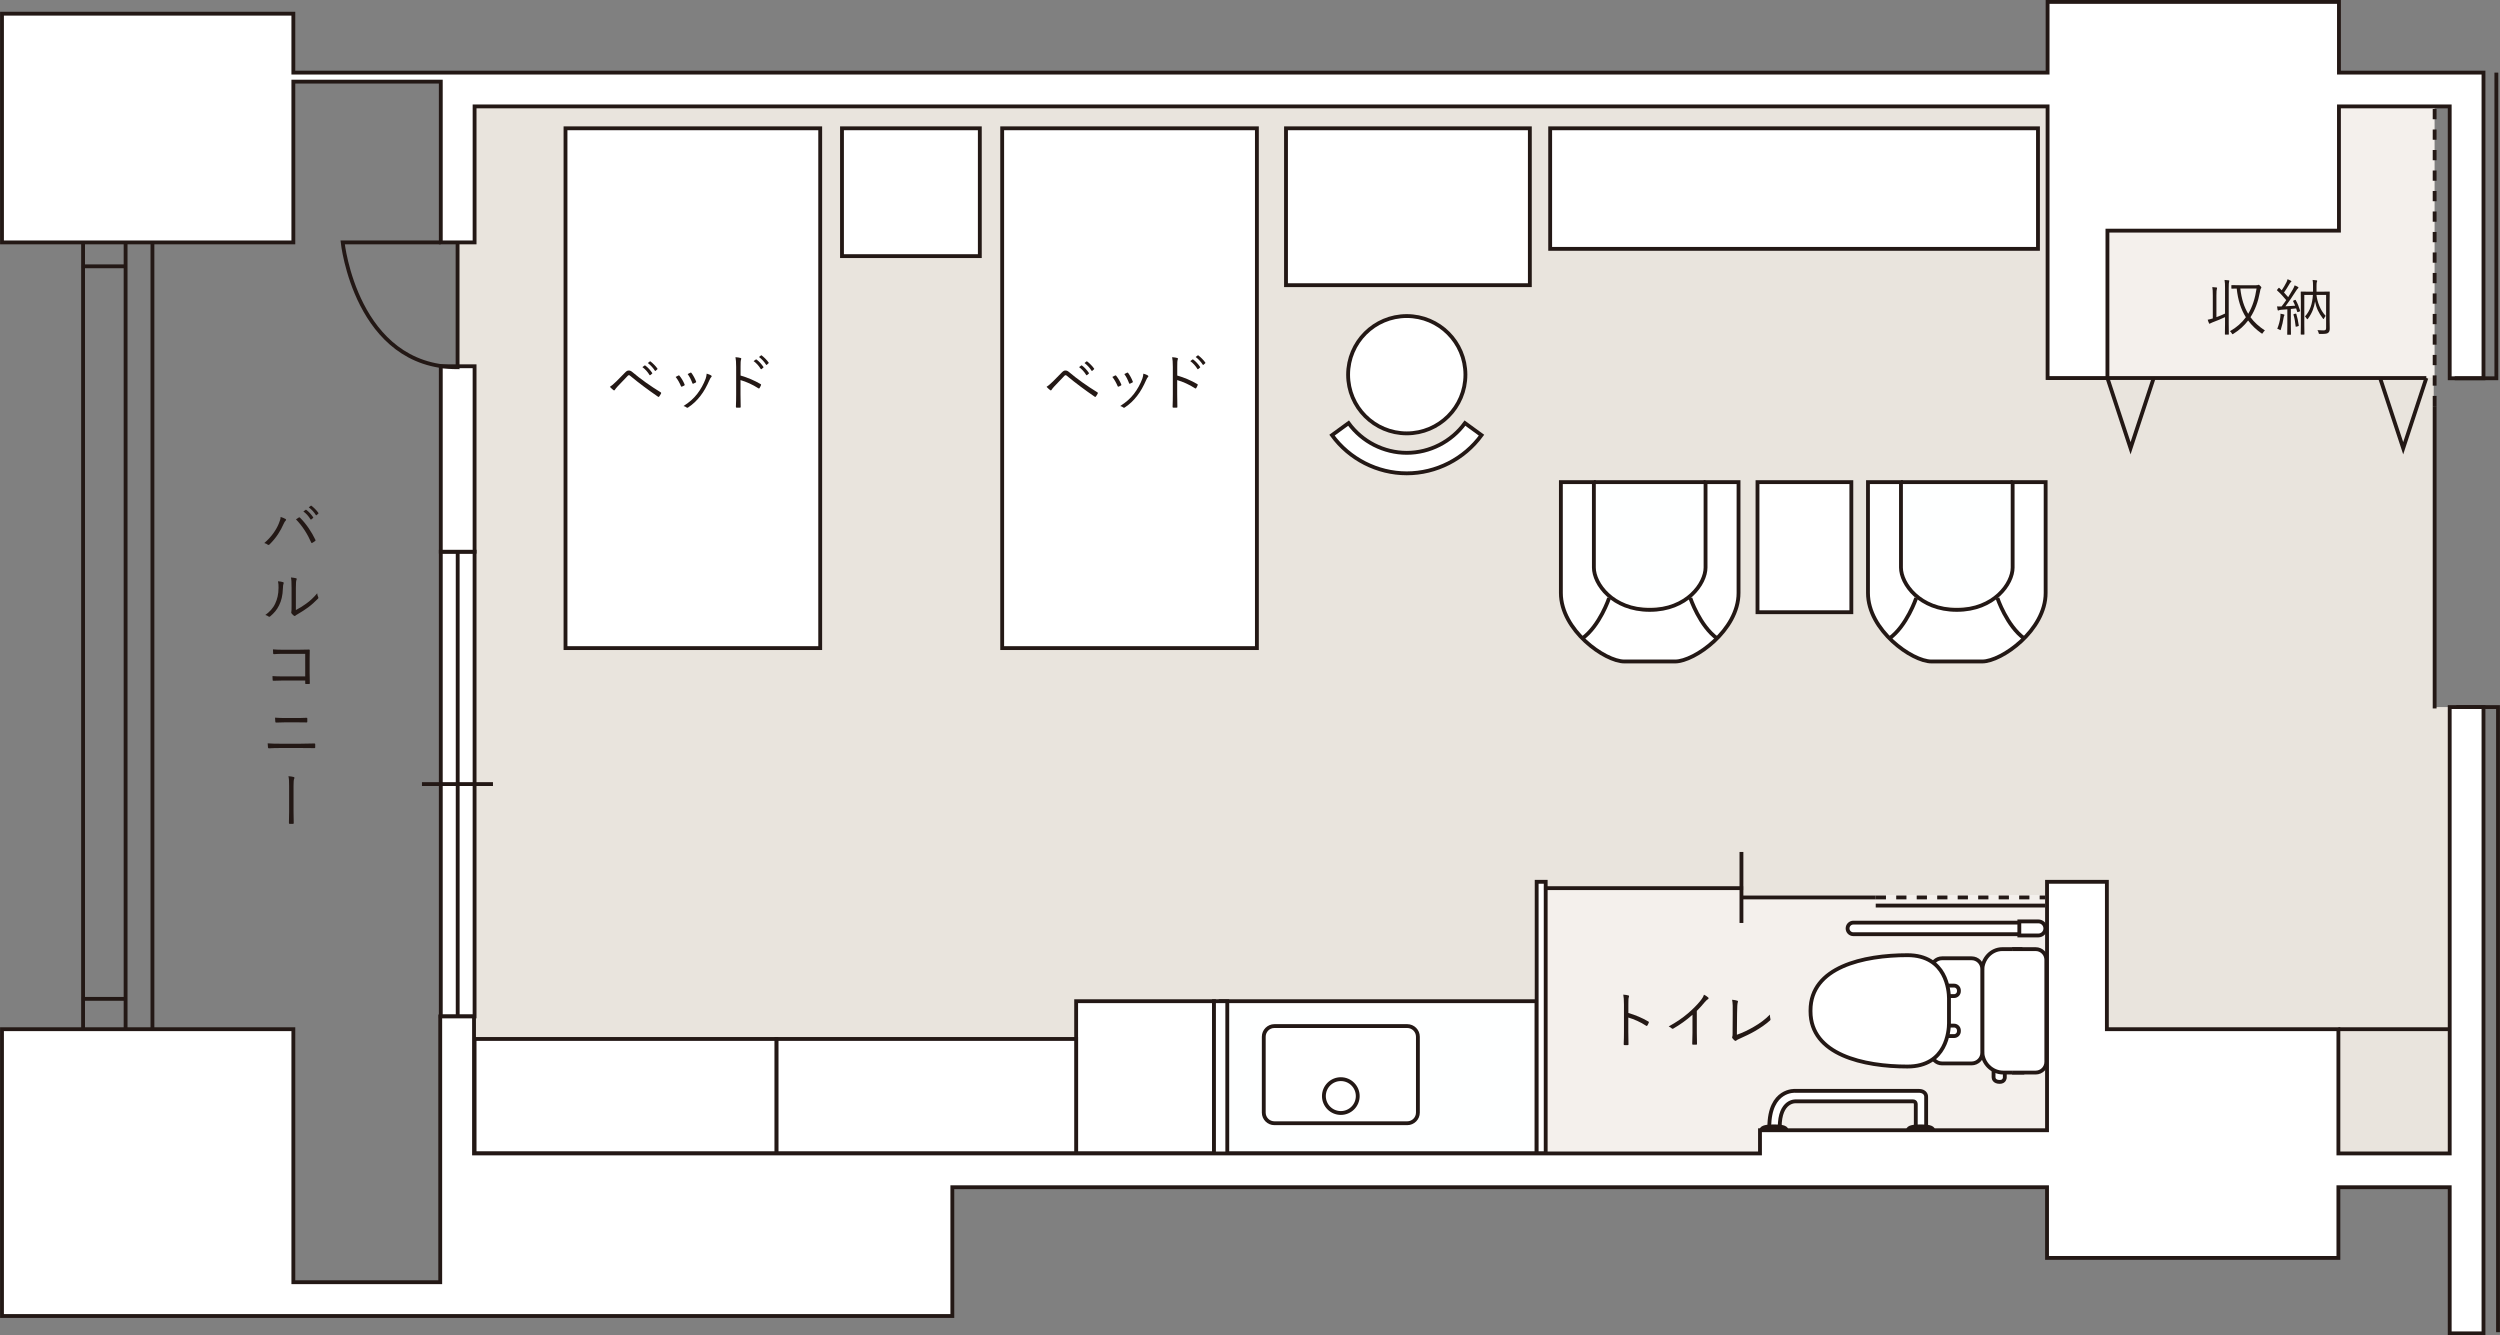 <?xml version="1.0" encoding="utf-8"?>
<!-- Generator: Adobe Illustrator 25.0.0, SVG Export Plug-In . SVG Version: 6.00 Build 0)  -->
<svg version="1.1" xmlns="http://www.w3.org/2000/svg" xmlns:xlink="http://www.w3.org/1999/xlink" x="0px" y="0px" width="488px"
	 height="260.645px" viewBox="0 0 488 260.645" style="enable-background:new 0 0 488 260.645;" xml:space="preserve">
<rect x="0" y="0" width="488" height="260.645" fill="#808080" stroke="none"/>
<style type="text/css">
	.st0{fill:#FFFFFF;}
	.st1{fill:#F4F0EC;}
	.st2{fill:#E9E4DD;}
	.st3{fill:#FEFFFF;}
	.st4{fill:#FFFFFF;stroke:#231815;stroke-width:0.75;}
	.st5{fill:none;stroke:#231815;stroke-width:0.75;}
	.st6{fill:#231815;}
	.st7{fill:#FFFFFF;stroke:#231815;stroke-width:0.75;stroke-dasharray:2;}
</style>
<g id="レイヤー_1">
</g>
<g id="moji">
	<g>
		<rect x="239.566" y="195.434" class="st0" width="60.391" height="29.716"/>
		<rect x="301.932" y="176.2" class="st1" width="97.512" height="48.739"/>
		<rect x="301.881" y="174.079" class="st1" width="37.989" height="7.14"/>
		<rect x="456.479" y="199.647" class="st1" width="16.92" height="25.504"/>
		<rect x="89.016" y="19.831" class="st2" width="386.048" height="205.32"/>
		<rect x="300.871" y="174.701" class="st1" width="101.21" height="53.672"/>
		<rect x="400.842" y="19.003" class="st1" width="74.388" height="54.71"/>
		<rect x="301.382" y="173.366" class="st1" width="38.549" height="6.795"/>
		<rect x="237.693" y="195.403" class="st3" width="62.385" height="30.315"/>
		<rect x="308.298" y="94.112" class="st3" width="26.819" height="24.329"/>
		<rect x="368.258" y="94.112" class="st3" width="26.819" height="24.329"/>
		<rect x="469.671" y="138.021" class="st2" width="8.511" height="86.968"/>
		<g>
			<path class="st4" d="M373.961,220.05v-4.489c0,0,0.032-0.581-0.548-0.581c-0.584,0-22.87,0-22.87,0s-3.145-0.246-3.145,5.07
				h-2.03c0-7.515,5.085-7.116,5.085-7.116s22.258,0,24.027,0c1.637,0,1.503,1.221,1.503,1.221v5.895H373.961z"/>
			<path class="st4" d="M348.76,220.622c-0.13-0.647-1.198-0.756-2.492-0.756c-1.299,0-2.365,0.109-2.492,0.756H348.76z"/>
			<path class="st4" d="M377.386,220.622c-0.126-0.647-1.194-0.756-2.492-0.756c-1.298,0-2.362,0.109-2.492,0.756H377.386z"/>
		</g>
		<g>
			<path class="st4" d="M394.951,182.358h-33.177c-0.625,0-1.128-0.507-1.128-1.131l0,0c0-0.624,0.503-1.13,1.128-1.13h33.177
				V182.358z"/>
			<path class="st4" d="M394.172,182.603h3.707c0.759,0,1.375-0.615,1.375-1.377l0,0c0-0.755-0.616-1.371-1.375-1.371h-3.707
				V182.603z"/>
		</g>
		<rect x="210.064" y="195.434" class="st4" width="26.905" height="29.716"/>
		<rect x="151.548" y="202.805" class="st4" width="58.516" height="22.346"/>
		<rect x="92.639" y="202.805" class="st4" width="58.909" height="22.346"/>
		<rect x="164.355" y="25.044" class="st4" width="26.905" height="24.951"/>
		<rect x="251.028" y="25.044" class="st4" width="47.598" height="30.621"/>
		<rect x="343.064" y="94.112" class="st4" width="18.318" height="25.392"/>
		<rect x="302.593" y="25.044" class="st4" width="95.22" height="23.534"/>
		<rect x="86.042" y="107.696" class="st4" width="6.596" height="90.711"/>
		<line class="st5" x1="89.342" y1="107.696" x2="89.342" y2="198.408"/>
		<line class="st5" x1="96.227" y1="153.052" x2="82.367" y2="153.052"/>
		<line class="st5" x1="339.931" y1="166.301" x2="339.931" y2="180.161"/>
		<rect x="238.266" y="195.434" class="st5" width="61.691" height="29.716"/>
		<rect x="236.969" y="195.434" class="st4" width="2.597" height="30.851"/>
		<g>
			<path class="st0" d="M248.763,219.256c-1.143,0-2.077-0.935-2.077-2.077v-14.813c0-1.143,0.935-2.077,2.077-2.077h25.933
				c1.142,0,2.077,0.935,2.077,2.077v14.813c0,1.143-0.935,2.077-2.077,2.077H248.763z"/>
			<path class="st5" d="M248.763,219.256c-1.143,0-2.077-0.935-2.077-2.077v-14.813c0-1.143,0.935-2.077,2.077-2.077h25.933
				c1.142,0,2.077,0.935,2.077,2.077v14.813c0,1.143-0.935,2.077-2.077,2.077H248.763z"/>
		</g>
		<g>
			<g>
				<path class="st6" d="M317.859,197.737c1.379,0.396,2.71,0.96,3.91,1.667c0.096,0.048,0.119,0.108,0.084,0.192
					c-0.084,0.216-0.192,0.432-0.288,0.587c-0.072,0.097-0.12,0.12-0.229,0.049c-1.115-0.732-2.398-1.296-3.489-1.607v2.782
					c0,0.731,0.023,1.667,0.035,2.447c0.013,0.119-0.023,0.155-0.155,0.155c-0.18,0.012-0.42,0.012-0.612,0
					c-0.132,0-0.168-0.036-0.168-0.168c0.036-0.768,0.049-1.703,0.049-2.435v-5.337c0-0.899-0.049-1.511-0.133-1.919
					c0.42,0.036,0.78,0.084,0.996,0.156c0.191,0.048,0.144,0.18,0.084,0.359c-0.072,0.204-0.084,0.563-0.084,1.331V197.737z"/>
				<path class="st6" d="M331.22,201.599c0,0.72,0.012,1.403,0.036,2.171c0.012,0.107-0.024,0.144-0.12,0.144
					c-0.216,0.012-0.479,0.012-0.695,0c-0.096,0-0.12-0.036-0.12-0.144c0.024-0.72,0.048-1.439,0.048-2.135v-3.551
					c-1.259,1.115-2.435,1.932-3.766,2.711c-0.108,0.06-0.192,0.036-0.276-0.048c-0.155-0.156-0.371-0.276-0.6-0.384
					c1.487-0.815,2.734-1.68,3.73-2.531c0.911-0.779,1.763-1.631,2.326-2.314c0.504-0.611,0.72-0.972,0.828-1.355
					c0.323,0.168,0.647,0.36,0.827,0.54c0.12,0.12,0.096,0.264-0.048,0.336s-0.372,0.288-0.672,0.636
					c-0.504,0.611-0.936,1.091-1.499,1.655V201.599z"/>
				<path class="st6" d="M339.04,201.983c1.151-0.408,2.158-0.888,3.298-1.548c1.224-0.707,2.219-1.438,3.143-2.387
					c0.012,0.312,0.048,0.636,0.107,0.864c0.036,0.119,0.024,0.191-0.071,0.275c-0.888,0.804-1.955,1.512-2.999,2.111
					c-0.923,0.539-1.847,0.947-2.938,1.451c-0.287,0.132-0.527,0.228-0.636,0.348c-0.107,0.107-0.228,0.107-0.335,0.023
					c-0.145-0.119-0.324-0.3-0.456-0.479c-0.072-0.096-0.06-0.18-0.012-0.288c0.048-0.119,0.06-0.264,0.06-0.611l0.024-3.874
					c0.012-1.223,0.023-2.003-0.12-2.723c0.372,0.036,0.839,0.12,1.02,0.192c0.144,0.048,0.155,0.144,0.084,0.336
					c-0.072,0.18-0.12,0.815-0.132,2.183L339.04,201.983z"/>
			</g>
		</g>
		<g>
			<g>
				<path class="st6" d="M434.327,56.29c0-0.852-0.013-1.175-0.097-1.643c0.324,0.012,0.576,0.036,0.804,0.072
					c0.084,0.012,0.132,0.048,0.132,0.096c0,0.06-0.023,0.12-0.048,0.204c-0.048,0.144-0.072,0.443-0.072,1.247v6.884
					c0,1.391,0.024,2.015,0.024,2.075c0,0.084-0.012,0.096-0.096,0.096h-0.576c-0.084,0-0.096-0.012-0.096-0.096
					c0-0.06,0.024-0.671,0.024-2.062v-1.26c-0.756,0.36-1.596,0.708-2.411,1.008c-0.252,0.096-0.42,0.168-0.456,0.204
					c-0.06,0.06-0.096,0.084-0.144,0.084s-0.084-0.048-0.12-0.12c-0.096-0.204-0.18-0.42-0.252-0.672
					c0.3-0.048,0.612-0.132,0.996-0.252v-4.461c0-0.852-0.024-1.188-0.097-1.655c0.312,0.012,0.564,0.036,0.804,0.072
					c0.072,0.012,0.132,0.036,0.132,0.096c0,0.072-0.023,0.12-0.048,0.216c-0.048,0.144-0.084,0.444-0.084,1.248v4.233
					c0.588-0.216,1.151-0.432,1.68-0.695V56.29z M440.335,55.679c0.276,0,0.349-0.012,0.42-0.06
					c0.048-0.024,0.084-0.036,0.132-0.036c0.061,0,0.145,0.048,0.336,0.252c0.156,0.144,0.192,0.228,0.192,0.288
					c0,0.06-0.036,0.132-0.084,0.192c-0.084,0.084-0.132,0.3-0.204,0.72c-0.336,1.835-0.924,3.466-1.835,4.881
					c0.743,1.007,1.679,1.847,2.818,2.591c-0.156,0.132-0.288,0.288-0.396,0.467c-0.072,0.108-0.096,0.156-0.145,0.156
					c-0.035,0-0.084-0.036-0.167-0.084c-1.02-0.72-1.871-1.535-2.567-2.483c-0.755,0.996-1.69,1.859-2.854,2.579
					c-0.084,0.06-0.144,0.096-0.191,0.096s-0.084-0.06-0.156-0.18c-0.096-0.167-0.216-0.312-0.348-0.408
					c1.308-0.744,2.327-1.655,3.106-2.722c-0.947-1.511-1.547-3.334-1.787-5.601c-0.659,0.012-0.899,0.024-0.947,0.024
					c-0.084,0-0.096-0.012-0.096-0.108v-0.504c0-0.072,0.012-0.084,0.096-0.084c0.06,0,0.42,0.024,1.522,0.024H440.335z
					 M437.314,56.326c0.216,2.003,0.731,3.598,1.535,4.929c0.852-1.415,1.354-3.07,1.631-4.929H437.314z"/>
				<path class="st6" d="M447.964,58.557c0.097-0.036,0.12-0.048,0.168,0.036c0.384,0.672,0.624,1.319,0.852,2.051
					c0.024,0.096,0.013,0.12-0.132,0.168l-0.239,0.084c-0.156,0.048-0.181,0.036-0.204-0.048l-0.204-0.647
					c-0.348,0.048-0.695,0.084-1.031,0.108v3.202c0,1.307,0.023,1.691,0.023,1.751c0,0.084-0.012,0.084-0.096,0.084h-0.539
					c-0.084,0-0.097,0-0.097-0.084c0-0.072,0.024-0.444,0.024-1.751v-3.13c-0.408,0.036-0.804,0.06-1.176,0.084
					c-0.275,0.024-0.407,0.072-0.468,0.108c-0.048,0.024-0.084,0.048-0.132,0.048c-0.06,0-0.107-0.06-0.132-0.156
					c-0.036-0.18-0.06-0.384-0.096-0.66c0.275,0.024,0.479,0.036,0.779,0.024h0.096c0.324-0.408,0.624-0.828,0.912-1.247
					c-0.552-0.66-1.14-1.319-1.764-1.871c-0.071-0.072-0.071-0.084,0.024-0.192l0.216-0.264c0.096-0.108,0.12-0.108,0.192-0.036
					l0.455,0.444c0.324-0.48,0.66-1.043,0.936-1.595c0.108-0.228,0.156-0.384,0.192-0.564c0.216,0.072,0.443,0.18,0.636,0.288
					c0.084,0.048,0.119,0.084,0.119,0.144c0,0.06-0.035,0.096-0.096,0.132c-0.084,0.06-0.132,0.12-0.216,0.252
					c-0.42,0.708-0.72,1.211-1.127,1.787c0.275,0.288,0.539,0.575,0.815,0.899c0.312-0.504,0.611-1.008,0.911-1.523
					c0.168-0.3,0.264-0.527,0.348-0.779c0.229,0.084,0.432,0.18,0.636,0.3c0.072,0.036,0.108,0.084,0.108,0.144
					c0,0.06-0.036,0.096-0.108,0.156c-0.107,0.096-0.216,0.228-0.407,0.54c-0.672,1.067-1.344,2.063-2.027,2.951
					c0.612-0.024,1.224-0.072,1.896-0.12c-0.108-0.288-0.24-0.564-0.384-0.84c-0.049-0.083-0.036-0.12,0.107-0.18L447.964,58.557z
					 M445.865,61.639c-0.036,0.06-0.084,0.228-0.12,0.456c-0.096,0.635-0.264,1.379-0.516,2.183c-0.035,0.12-0.06,0.168-0.107,0.168
					c-0.036,0-0.084-0.036-0.18-0.096c-0.108-0.072-0.3-0.144-0.42-0.168c0.323-0.827,0.516-1.571,0.588-2.207
					c0.035-0.3,0.048-0.504,0.035-0.744c0.252,0.048,0.48,0.096,0.612,0.132c0.12,0.036,0.168,0.072,0.168,0.132
					C445.926,61.544,445.902,61.579,445.865,61.639z M448.061,61.232c0.12-0.036,0.155-0.024,0.18,0.06
					c0.216,0.695,0.359,1.403,0.479,2.219c0.012,0.096,0,0.132-0.144,0.168l-0.264,0.072c-0.168,0.048-0.192,0.048-0.204-0.06
					c-0.084-0.852-0.216-1.571-0.42-2.254c-0.024-0.084-0.012-0.108,0.12-0.144L448.061,61.232z M454.74,62.431
					c0,0.864,0.024,1.343,0.024,1.655c0,0.432-0.06,0.66-0.276,0.852c-0.216,0.192-0.443,0.252-1.606,0.252
					c-0.229,0-0.24-0.012-0.3-0.252c-0.048-0.204-0.12-0.336-0.216-0.492c0.432,0.036,0.863,0.048,1.163,0.048
					c0.408,0,0.527-0.096,0.527-0.492v-6.429h-1.883c0.156,1.308,0.708,2.951,1.799,4.09c-0.119,0.144-0.239,0.312-0.312,0.48
					c-0.048,0.096-0.072,0.132-0.107,0.132c-0.024,0-0.072-0.036-0.133-0.12c-0.791-1.02-1.283-2.027-1.522-3.322
					c-0.181,1.164-0.54,2.231-1.367,3.358c-0.061,0.084-0.097,0.12-0.145,0.12c-0.036,0-0.071-0.036-0.12-0.12
					c-0.096-0.168-0.228-0.312-0.335-0.42c1.019-1.127,1.427-2.458,1.547-4.198H449.8v5.853c0,1.211,0.023,1.715,0.023,1.775
					c0,0.096-0.012,0.108-0.084,0.108h-0.54c-0.084,0-0.096-0.012-0.096-0.108c0-0.06,0.024-0.552,0.024-1.835v-4.498
					c0-1.283-0.024-1.799-0.024-1.859c0-0.084,0.012-0.096,0.096-0.096c0.061,0,0.444,0.024,1.535,0.024h0.768v-1.127
					c0-0.492-0.012-0.816-0.084-1.164c0.288,0.012,0.504,0.036,0.756,0.072c0.096,0.012,0.145,0.06,0.145,0.108
					c0,0.084-0.036,0.144-0.072,0.228c-0.048,0.132-0.061,0.324-0.061,0.756v1.127h0.948c1.091,0,1.475-0.024,1.535-0.024
					c0.084,0,0.096,0.012,0.096,0.096c0,0.06-0.024,0.636-0.024,1.895V62.431z"/>
			</g>
		</g>
		<g>
			<g>
				<path class="st6" d="M54.396,102.26c0.252-0.612,0.372-0.96,0.384-1.355c0.396,0.132,0.744,0.264,0.948,0.396
					c0.168,0.096,0.132,0.229,0.024,0.336c-0.132,0.132-0.252,0.3-0.42,0.684c-0.576,1.308-1.391,2.65-2.71,3.946
					c-0.12,0.119-0.264,0.144-0.372,0.048c-0.132-0.12-0.372-0.24-0.66-0.312C53.005,104.802,53.94,103.375,54.396,102.26z
					 M58.306,101.024c0.108-0.061,0.156-0.072,0.251,0.023c1.284,1.271,2.291,2.843,2.999,4.306c0.06,0.108,0.06,0.18-0.048,0.252
					c-0.132,0.096-0.348,0.264-0.564,0.372c-0.108,0.06-0.144,0.036-0.192-0.072c-0.731-1.667-1.691-3.19-2.974-4.521
					C57.982,101.24,58.186,101.095,58.306,101.024z M59.649,99.525c0.048-0.036,0.084-0.036,0.132,0
					c0.479,0.335,1.007,0.923,1.355,1.451c0.036,0.048,0.024,0.096-0.024,0.132l-0.348,0.287c-0.06,0.049-0.12,0.036-0.156-0.023
					c-0.348-0.588-0.852-1.151-1.392-1.535L59.649,99.525z M60.656,98.733c0.048-0.036,0.084-0.048,0.132-0.012
					c0.48,0.371,1.02,0.899,1.367,1.403c0.036,0.06,0.024,0.096-0.036,0.144l-0.324,0.288c-0.048,0.048-0.096,0.048-0.144-0.024
					c-0.3-0.491-0.816-1.079-1.379-1.499L60.656,98.733z"/>
				<path class="st6" d="M55.259,113.638c0.132,0.049,0.144,0.156,0.084,0.3c-0.072,0.168-0.108,0.456-0.12,0.936
					c-0.048,1.367-0.3,2.399-0.744,3.286c-0.432,0.9-1.007,1.535-1.715,2.136c-0.132,0.119-0.24,0.132-0.336,0.048
					c-0.18-0.145-0.384-0.229-0.636-0.3c0.815-0.588,1.499-1.296,1.931-2.231c0.396-0.839,0.647-1.811,0.647-3.106
					c0-0.527-0.012-0.839-0.108-1.247C54.684,113.495,55.055,113.567,55.259,113.638z M57.754,119.084
					c0.792-0.42,1.403-0.804,2.039-1.271c0.696-0.491,1.416-1.151,2.123-2.003c0.024,0.265,0.084,0.528,0.204,0.756
					c0.048,0.108,0.06,0.18-0.072,0.312c-0.6,0.612-1.247,1.2-1.895,1.68c-0.647,0.468-1.319,0.911-2.075,1.343
					c-0.228,0.132-0.3,0.168-0.396,0.264c-0.108,0.097-0.228,0.097-0.324,0.013c-0.168-0.132-0.348-0.3-0.468-0.468
					c-0.072-0.108-0.048-0.192-0.024-0.3c0.036-0.145,0.048-0.372,0.048-1.188v-3.406c0-1.151-0.036-1.715-0.12-2.099
					c0.324,0.036,0.779,0.096,0.995,0.155c0.18,0.061,0.144,0.181,0.072,0.349c-0.072,0.168-0.108,0.611-0.108,1.583V119.084z"/>
				<path class="st6" d="M59.577,127.63h-4.354c-0.708,0-1.235,0.024-1.739,0.06c-0.12,0-0.156-0.035-0.168-0.155
					c-0.024-0.204-0.036-0.552-0.036-0.78c0.708,0.061,1.223,0.072,1.931,0.072h3.046c0.66,0,1.355-0.023,2.015-0.036
					c0.156,0,0.204,0.036,0.192,0.181c-0.012,0.563-0.024,1.163-0.024,1.774v2.603c0,0.72,0.024,1.535,0.036,2.027
					c0,0.12-0.024,0.144-0.144,0.144c-0.18,0.012-0.42,0.012-0.588,0c-0.144,0-0.168-0.012-0.168-0.156v-0.527h-4.354
					c-0.684,0-1.307,0.024-1.871,0.048c-0.096,0.012-0.12-0.023-0.132-0.144c-0.024-0.204-0.036-0.492-0.036-0.768
					c0.612,0.048,1.271,0.06,2.039,0.06h4.354V127.63z"/>
				<path class="st6" d="M54.732,146.012c-0.839,0-1.583,0.023-2.231,0.06c-0.132,0-0.167-0.036-0.192-0.168
					c-0.024-0.204-0.048-0.479-0.06-0.804c0.803,0.061,1.571,0.072,2.482,0.072h3.91c0.996,0,1.943-0.024,2.71-0.048
					c0.144,0,0.18,0.036,0.18,0.155c0.012,0.181,0.012,0.396,0,0.576c0,0.144-0.036,0.18-0.18,0.18
					c-0.768-0.023-1.787-0.023-2.674-0.023H54.732z M55.763,140.998c-0.671,0-1.271,0.024-1.859,0.048
					c-0.12,0-0.156-0.036-0.168-0.18c-0.024-0.24-0.048-0.516-0.048-0.779c0.744,0.06,1.379,0.071,2.063,0.071h1.931
					c0.816,0,1.511-0.012,2.171-0.048c0.096,0,0.132,0.036,0.132,0.145c0.012,0.191,0.012,0.419,0,0.611
					c0,0.132-0.036,0.156-0.144,0.156c-0.672-0.024-1.403-0.024-2.135-0.024H55.763z"/>
				<path class="st6" d="M56.435,153.358c0-0.804-0.012-1.331-0.132-1.847c0.408,0.036,0.827,0.096,1.02,0.156
					c0.18,0.06,0.18,0.18,0.108,0.323c-0.096,0.18-0.132,0.624-0.132,1.392v5.037c0,0.731,0.012,1.451,0.036,2.194
					c0,0.156-0.024,0.204-0.156,0.204h-0.612c-0.144-0.012-0.168-0.048-0.168-0.204c0.012-0.731,0.036-1.463,0.036-2.183V153.358z"
					/>
			</g>
		</g>
		<path class="st5" d="M75.918,251.128"/>
		
			<rect x="299.957" y="172.129" transform="matrix(-1 -1.224647e-16 1.224647e-16 -1 601.676 397.28)" class="st4" width="1.761" height="53.022"/>
		<line class="st5" x1="301.382" y1="173.366" x2="340.261" y2="173.366"/>
		<line class="st5" x1="399.689" y1="73.792" x2="473.62" y2="73.792"/>
		<line class="st5" x1="340.068" y1="175.181" x2="366.141" y2="175.181"/>
		<line class="st5" x1="366.141" y1="176.767" x2="399.236" y2="176.767"/>
		<line class="st7" x1="366.141" y1="175.181" x2="399.236" y2="175.181"/>
		<path class="st4" d="M389.141,208.921h2.196v1.467c0,0-0.045,0.8-0.983,0.8c-1.053,0-1.213-0.64-1.213-0.915
			C389.141,209.998,389.141,208.921,389.141,208.921z"/>
		<g>
			<path class="st0" d="M395.142,209.365c0,0-1.845,0-4.1,0c-2.255,0-4.1-1.87-4.1-4.155v-15.785c0-2.285,1.762-4.155,3.916-4.155
				s3.916,0,3.916,0"/>
			<path class="st5" d="M395.142,209.365c0,0-1.845,0-4.1,0c-2.255,0-4.1-1.87-4.1-4.155v-15.785c0-2.285,1.762-4.155,3.916-4.155
				s3.916,0,3.916,0"/>
		</g>
		<g>
			<path class="st0" d="M392.757,185.271h4.609c1.143,0,2.077,0.935,2.077,2.077v19.94c0,1.143-0.935,2.077-2.077,2.077h-4.609"/>
			<path class="st5" d="M392.757,185.271h4.609c1.143,0,2.077,0.935,2.077,2.077v19.94c0,1.143-0.935,2.077-2.077,2.077h-4.609"/>
		</g>
		<g>
			<path class="st0" d="M377.001,189.134c0-1.143,0.935-2.077,2.077-2.077h5.786c1.142,0,2.077,0.935,2.077,2.077v16.371
				c0,1.143-0.935,2.077-2.077,2.077h-5.786c-1.143,0-2.077-0.935-2.077-2.077V189.134z"/>
			<path class="st5" d="M377.001,189.134c0-1.143,0.935-2.077,2.077-2.077h5.786c1.142,0,2.077,0.935,2.077,2.077v16.371
				c0,1.143-0.935,2.077-2.077,2.077h-5.786c-1.143,0-2.077-0.935-2.077-2.077V189.134z"/>
		</g>
		<g>
			<g>
				<path class="st0" d="M379.732,200.198h1.707c0.516,0,0.938,0.422,0.938,0.937v0.17c0,0.516-0.422,0.937-0.938,0.937h-1.663"/>
				<path class="st5" d="M379.732,200.198h1.707c0.516,0,0.938,0.422,0.938,0.937v0.17c0,0.516-0.422,0.937-0.938,0.937h-1.663"/>
			</g>
			<g>
				<path class="st0" d="M379.732,192.391h1.707c0.516,0,0.938,0.422,0.938,0.937v0.169c0,0.516-0.422,0.937-0.938,0.937h-1.663"/>
				<path class="st5" d="M379.732,192.391h1.707c0.516,0,0.938,0.422,0.938,0.937v0.169c0,0.516-0.422,0.937-0.938,0.937h-1.663"/>
			</g>
		</g>
		<path class="st4" d="M380.44,194.858c-0.011-1.421-0.456-8.406-8.112-8.406c-8.519,0-18.915,2.29-18.915,10.764v0.205
			c0,8.475,10.396,10.766,18.915,10.766c7.693,0,8.102-7.056,8.112-8.43V194.858z"/>
		<polyline class="st5" points="411.372,73.792 415.886,87.498 415.886,87.498 420.4,73.792 		"/>
		<polyline class="st5" points="464.592,73.792 469.106,87.498 469.106,87.498 473.62,73.792 		"/>
		<line class="st4" x1="29.756" y1="15.947" x2="29.756" y2="200.828"/>
		<line class="st4" x1="24.517" y1="15.947" x2="24.517" y2="200.828"/>
		<line class="st4" x1="16.215" y1="14.173" x2="16.215" y2="200.828"/>
		<line class="st4" x1="15.978" y1="194.977" x2="24.565" y2="194.977"/>
		<line class="st4" x1="15.978" y1="51.984" x2="24.565" y2="51.984"/>
		<circle class="st4" cx="261.729" cy="213.953" r="3.303"/>
		<line class="st4" x1="475.242" y1="79.28" x2="475.242" y2="138.289"/>
		<line class="st7" x1="475.242" y1="79.28" x2="475.242" y2="20.711"/>
		<polyline class="st5" points="479.479,138.021 487.613,138.021 487.613,260.045 		"/>
		<polygon class="st4" points="478.182,138.021 478.182,225.151 473.572,225.151 473.289,225.151 456.455,225.151 456.455,200.899 
			411.262,200.899 411.262,172.129 399.58,172.129 399.58,200.899 399.58,203.262 399.58,220.622 343.549,220.622 343.549,225.151 
			92.529,225.151 92.529,198.408 85.933,198.408 85.933,230.902 85.933,236.931 85.933,250.288 57.262,250.288 57.262,229.986 
			57.262,226.362 57.262,200.899 0.387,200.899 0.387,256.884 53.518,256.884 57.262,256.884 85.933,256.884 175.768,256.884 
			185.896,256.884 185.896,231.747 256.519,231.747 399.58,231.747 399.58,245.545 456.455,245.545 456.455,231.747 
			478.182,231.747 478.182,260.27 484.778,260.27 484.778,138.021 		"/>
		<rect x="86.042" y="71.494" class="st4" width="6.596" height="36.202"/>
		<polygon class="st4" points="484.778,14.173 456.564,14.173 456.564,0.375 399.689,0.375 399.689,14.173 92.639,14.173 
			86.042,14.173 57.262,14.173 57.262,2.672 0.387,2.672 0.387,47.318 57.262,47.318 57.262,16.471 57.262,15.935 86.042,15.935 
			86.042,47.318 92.639,47.318 92.639,20.77 399.689,20.77 399.689,42.659 399.689,45.021 399.689,73.792 411.372,73.792 
			411.372,45.021 456.564,45.021 456.564,20.77 473.682,20.77 478.182,20.77 478.182,73.839 484.778,73.839 		"/>
		<polyline class="st5" points="479.156,73.839 487.29,73.839 487.29,14.173 		"/>
		<line class="st5" x1="456.455" y1="200.899" x2="478.382" y2="200.899"/>
		<path class="st5" d="M86.042,47.318H66.887c0,0,2.591,24.37,22.433,24.37V47.412"/>
		<circle class="st4" cx="274.6" cy="73.143" r="11.45"/>
		<path class="st4" d="M274.6,92.394c-5.741,0-11.197-2.784-14.595-7.447l3.232-2.355c2.647,3.634,6.896,5.803,11.362,5.803
			s8.715-2.169,11.362-5.803l3.232,2.355C285.797,89.61,280.341,92.394,274.6,92.394z"/>
		<g>
			<rect x="110.386" y="25.044" class="st4" width="49.719" height="101.464"/>
			<g>
				<g>
					<path class="st6" d="M120.322,74.434c0.42-0.42,1.055-1.067,1.703-1.727c0.288-0.288,0.456-0.384,0.708-0.384
						c0.24,0,0.432,0.072,0.731,0.324c1.535,1.307,3.526,2.722,5.505,3.934c0.108,0.06,0.12,0.132,0.072,0.228
						c-0.12,0.24-0.252,0.444-0.372,0.6c-0.06,0.084-0.12,0.108-0.216,0.036c-1.907-1.308-3.742-2.675-5.433-4.078
						c-0.072-0.06-0.144-0.132-0.24-0.132c-0.108,0-0.168,0.048-0.228,0.108c-0.54,0.54-1.199,1.235-2.015,2.111
						c-0.276,0.3-0.408,0.48-0.516,0.648c-0.072,0.12-0.168,0.132-0.276,0.048c-0.192-0.144-0.456-0.384-0.696-0.636
						C119.339,75.333,119.83,74.926,120.322,74.434z M125.815,71.351c0.06-0.048,0.096-0.036,0.144,0
						c0.48,0.336,1.007,0.923,1.355,1.451c0.036,0.048,0.024,0.096-0.024,0.132l-0.348,0.288c-0.06,0.048-0.12,0.036-0.156-0.024
						c-0.348-0.588-0.852-1.151-1.391-1.535L125.815,71.351z M126.834,70.56c0.048-0.036,0.084-0.048,0.132-0.012
						c0.48,0.372,1.02,0.9,1.368,1.403c0.036,0.06,0.024,0.096-0.036,0.144l-0.324,0.288c-0.048,0.048-0.096,0.048-0.144-0.024
						c-0.3-0.492-0.815-1.079-1.379-1.499L126.834,70.56z"/>
					<path class="st6" d="M132.43,73.294c0.096-0.048,0.144-0.024,0.216,0.06c0.396,0.504,0.72,1.031,0.983,1.679
						c0.048,0.12,0.048,0.144-0.06,0.216c-0.156,0.096-0.3,0.156-0.456,0.216c-0.108,0.048-0.156,0-0.192-0.096
						c-0.252-0.6-0.612-1.271-1.032-1.787C132.106,73.462,132.286,73.366,132.43,73.294z M138.834,73.306
						c0.108,0.084,0.12,0.192,0.012,0.288c-0.12,0.108-0.204,0.264-0.348,0.576c-0.516,1.175-1.091,2.243-1.763,3.094
						c-0.744,0.959-1.439,1.619-2.423,2.279c-0.084,0.06-0.192,0.084-0.264,0.012c-0.18-0.144-0.372-0.24-0.624-0.3
						c1.248-0.816,1.943-1.439,2.687-2.387c0.648-0.828,1.248-1.919,1.631-2.951c0.108-0.312,0.156-0.576,0.204-0.983
						C138.247,73.018,138.642,73.162,138.834,73.306z M134.78,72.742c0.084-0.036,0.144-0.024,0.204,0.072
						c0.335,0.456,0.671,1.067,0.899,1.667c0.036,0.096,0.012,0.144-0.084,0.192c-0.132,0.072-0.3,0.156-0.48,0.228
						c-0.084,0.036-0.12,0-0.168-0.108c-0.251-0.659-0.516-1.223-0.923-1.775C134.481,72.886,134.636,72.803,134.78,72.742z"/>
					<path class="st6" d="M144.56,73.306c1.379,0.396,2.71,0.959,3.91,1.667c0.096,0.048,0.12,0.108,0.084,0.192
						c-0.084,0.216-0.192,0.432-0.288,0.587c-0.072,0.096-0.12,0.12-0.228,0.048c-1.115-0.732-2.398-1.295-3.49-1.607v2.783
						c0,0.731,0.024,1.667,0.036,2.447c0.012,0.12-0.024,0.156-0.156,0.156c-0.18,0.012-0.42,0.012-0.612,0
						c-0.132,0-0.167-0.036-0.167-0.168c0.036-0.768,0.048-1.703,0.048-2.435v-5.337c0-0.899-0.048-1.511-0.132-1.919
						c0.419,0.036,0.779,0.084,0.995,0.156c0.192,0.048,0.144,0.18,0.084,0.36c-0.072,0.204-0.084,0.563-0.084,1.331V73.306z
						 M147.535,70.176c0.048-0.036,0.084-0.036,0.132,0c0.479,0.336,1.007,0.923,1.355,1.451c0.036,0.048,0.024,0.096-0.024,0.132
						l-0.348,0.288c-0.06,0.048-0.12,0.036-0.156-0.024c-0.348-0.587-0.852-1.151-1.391-1.535L147.535,70.176z M148.542,69.385
						c0.048-0.036,0.084-0.048,0.132-0.012c0.48,0.372,1.02,0.899,1.367,1.403c0.036,0.06,0.024,0.096-0.036,0.144l-0.324,0.288
						c-0.048,0.048-0.096,0.048-0.144-0.024c-0.3-0.492-0.816-1.08-1.379-1.499L148.542,69.385z"/>
				</g>
			</g>
		</g>
		<g>
			<rect x="195.626" y="25.044" class="st4" width="49.719" height="101.464"/>
			<g>
				<g>
					<path class="st6" d="M205.562,74.434c0.42-0.42,1.055-1.067,1.703-1.727c0.288-0.288,0.456-0.384,0.708-0.384
						c0.24,0,0.432,0.072,0.731,0.324c1.535,1.307,3.526,2.722,5.505,3.934c0.108,0.06,0.12,0.132,0.072,0.228
						c-0.12,0.24-0.252,0.444-0.372,0.6c-0.06,0.084-0.12,0.108-0.216,0.036c-1.907-1.308-3.742-2.675-5.433-4.078
						c-0.072-0.06-0.144-0.132-0.24-0.132c-0.108,0-0.168,0.048-0.228,0.108c-0.54,0.54-1.199,1.235-2.015,2.111
						c-0.276,0.3-0.408,0.48-0.516,0.648c-0.072,0.12-0.168,0.132-0.276,0.048c-0.192-0.144-0.456-0.384-0.696-0.636
						C204.579,75.333,205.071,74.926,205.562,74.434z M211.055,71.351c0.06-0.048,0.096-0.036,0.144,0
						c0.48,0.336,1.007,0.923,1.355,1.451c0.036,0.048,0.024,0.096-0.024,0.132l-0.348,0.288c-0.06,0.048-0.12,0.036-0.156-0.024
						c-0.348-0.588-0.852-1.151-1.391-1.535L211.055,71.351z M212.074,70.56c0.048-0.036,0.084-0.048,0.132-0.012
						c0.48,0.372,1.02,0.9,1.368,1.403c0.036,0.06,0.024,0.096-0.036,0.144l-0.324,0.288c-0.048,0.048-0.096,0.048-0.144-0.024
						c-0.3-0.492-0.815-1.079-1.379-1.499L212.074,70.56z"/>
					<path class="st6" d="M217.67,73.294c0.096-0.048,0.144-0.024,0.216,0.06c0.396,0.504,0.72,1.031,0.983,1.679
						c0.048,0.12,0.048,0.144-0.06,0.216c-0.156,0.096-0.3,0.156-0.456,0.216c-0.108,0.048-0.156,0-0.192-0.096
						c-0.252-0.6-0.612-1.271-1.032-1.787C217.346,73.462,217.526,73.366,217.67,73.294z M224.074,73.306
						c0.108,0.084,0.12,0.192,0.012,0.288c-0.12,0.108-0.204,0.264-0.348,0.576c-0.516,1.175-1.091,2.243-1.763,3.094
						c-0.744,0.959-1.439,1.619-2.423,2.279c-0.084,0.06-0.192,0.084-0.264,0.012c-0.18-0.144-0.372-0.24-0.624-0.3
						c1.248-0.816,1.943-1.439,2.687-2.387c0.648-0.828,1.248-1.919,1.631-2.951c0.108-0.312,0.156-0.576,0.204-0.983
						C223.487,73.018,223.883,73.162,224.074,73.306z M220.021,72.742c0.084-0.036,0.144-0.024,0.204,0.072
						c0.335,0.456,0.671,1.067,0.899,1.667c0.036,0.096,0.012,0.144-0.084,0.192c-0.132,0.072-0.3,0.156-0.48,0.228
						c-0.084,0.036-0.12,0-0.168-0.108c-0.251-0.659-0.516-1.223-0.923-1.775C219.721,72.886,219.877,72.803,220.021,72.742z"/>
					<path class="st6" d="M229.8,73.306c1.379,0.396,2.71,0.959,3.91,1.667c0.096,0.048,0.12,0.108,0.084,0.192
						c-0.084,0.216-0.192,0.432-0.288,0.587c-0.072,0.096-0.12,0.12-0.228,0.048c-1.115-0.732-2.398-1.295-3.49-1.607v2.783
						c0,0.731,0.024,1.667,0.036,2.447c0.012,0.12-0.024,0.156-0.156,0.156c-0.18,0.012-0.42,0.012-0.612,0
						c-0.132,0-0.167-0.036-0.167-0.168c0.036-0.768,0.048-1.703,0.048-2.435v-5.337c0-0.899-0.048-1.511-0.132-1.919
						c0.419,0.036,0.779,0.084,0.995,0.156c0.192,0.048,0.144,0.18,0.084,0.36c-0.072,0.204-0.084,0.563-0.084,1.331V73.306z
						 M232.775,70.176c0.048-0.036,0.084-0.036,0.132,0c0.479,0.336,1.007,0.923,1.355,1.451c0.036,0.048,0.024,0.096-0.024,0.132
						l-0.348,0.288c-0.06,0.048-0.12,0.036-0.156-0.024c-0.348-0.587-0.852-1.151-1.391-1.535L232.775,70.176z M233.782,69.385
						c0.048-0.036,0.084-0.048,0.132-0.012c0.48,0.372,1.02,0.899,1.367,1.403c0.036,0.06,0.024,0.096-0.036,0.144l-0.324,0.288
						c-0.048,0.048-0.096,0.048-0.144-0.024c-0.3-0.492-0.816-1.08-1.379-1.499L233.782,69.385z"/>
				</g>
			</g>
		</g>
		<g>
			<path class="st4" d="M332.923,94.112c0,0,0,13.541,0,16.679s-3.633,8.257-10.899,8.257c-7.266,0-10.899-5.119-10.899-8.257
				s0-16.679,0-16.679h-6.44c0,0,0,14.367,0,21.633c0,7.266,8.587,13.376,12.385,13.376c3.798,0,4.954,0,4.954,0s1.156,0,4.954,0
				s12.385-6.11,12.385-13.376c0-7.266,0-21.633,0-21.633H332.923z"/>
			<path class="st4" d="M329.951,116.736c0,0,1.816,5.45,5.284,7.927"/>
			<line class="st4" x1="311.125" y1="94.112" x2="332.923" y2="94.112"/>
			<path class="st4" d="M314.098,116.736c0,0-1.816,5.45-5.284,7.927"/>
		</g>
		<g>
			<path class="st4" d="M392.868,94.112c0,0,0,13.541,0,16.679s-3.633,8.257-10.899,8.257c-7.266,0-10.899-5.119-10.899-8.257
				s0-16.679,0-16.679h-6.44c0,0,0,14.367,0,21.633c0,7.266,8.587,13.376,12.385,13.376c3.798,0,4.954,0,4.954,0s1.156,0,4.954,0
				s12.385-6.11,12.385-13.376c0-7.266,0-21.633,0-21.633H392.868z"/>
			<path class="st4" d="M389.896,116.736c0,0,1.817,5.45,5.284,7.927"/>
			<line class="st4" x1="371.07" y1="94.112" x2="392.868" y2="94.112"/>
			<path class="st4" d="M374.043,116.736c0,0-1.816,5.45-5.284,7.927"/>
		</g>
	</g>
</g>
</svg>
